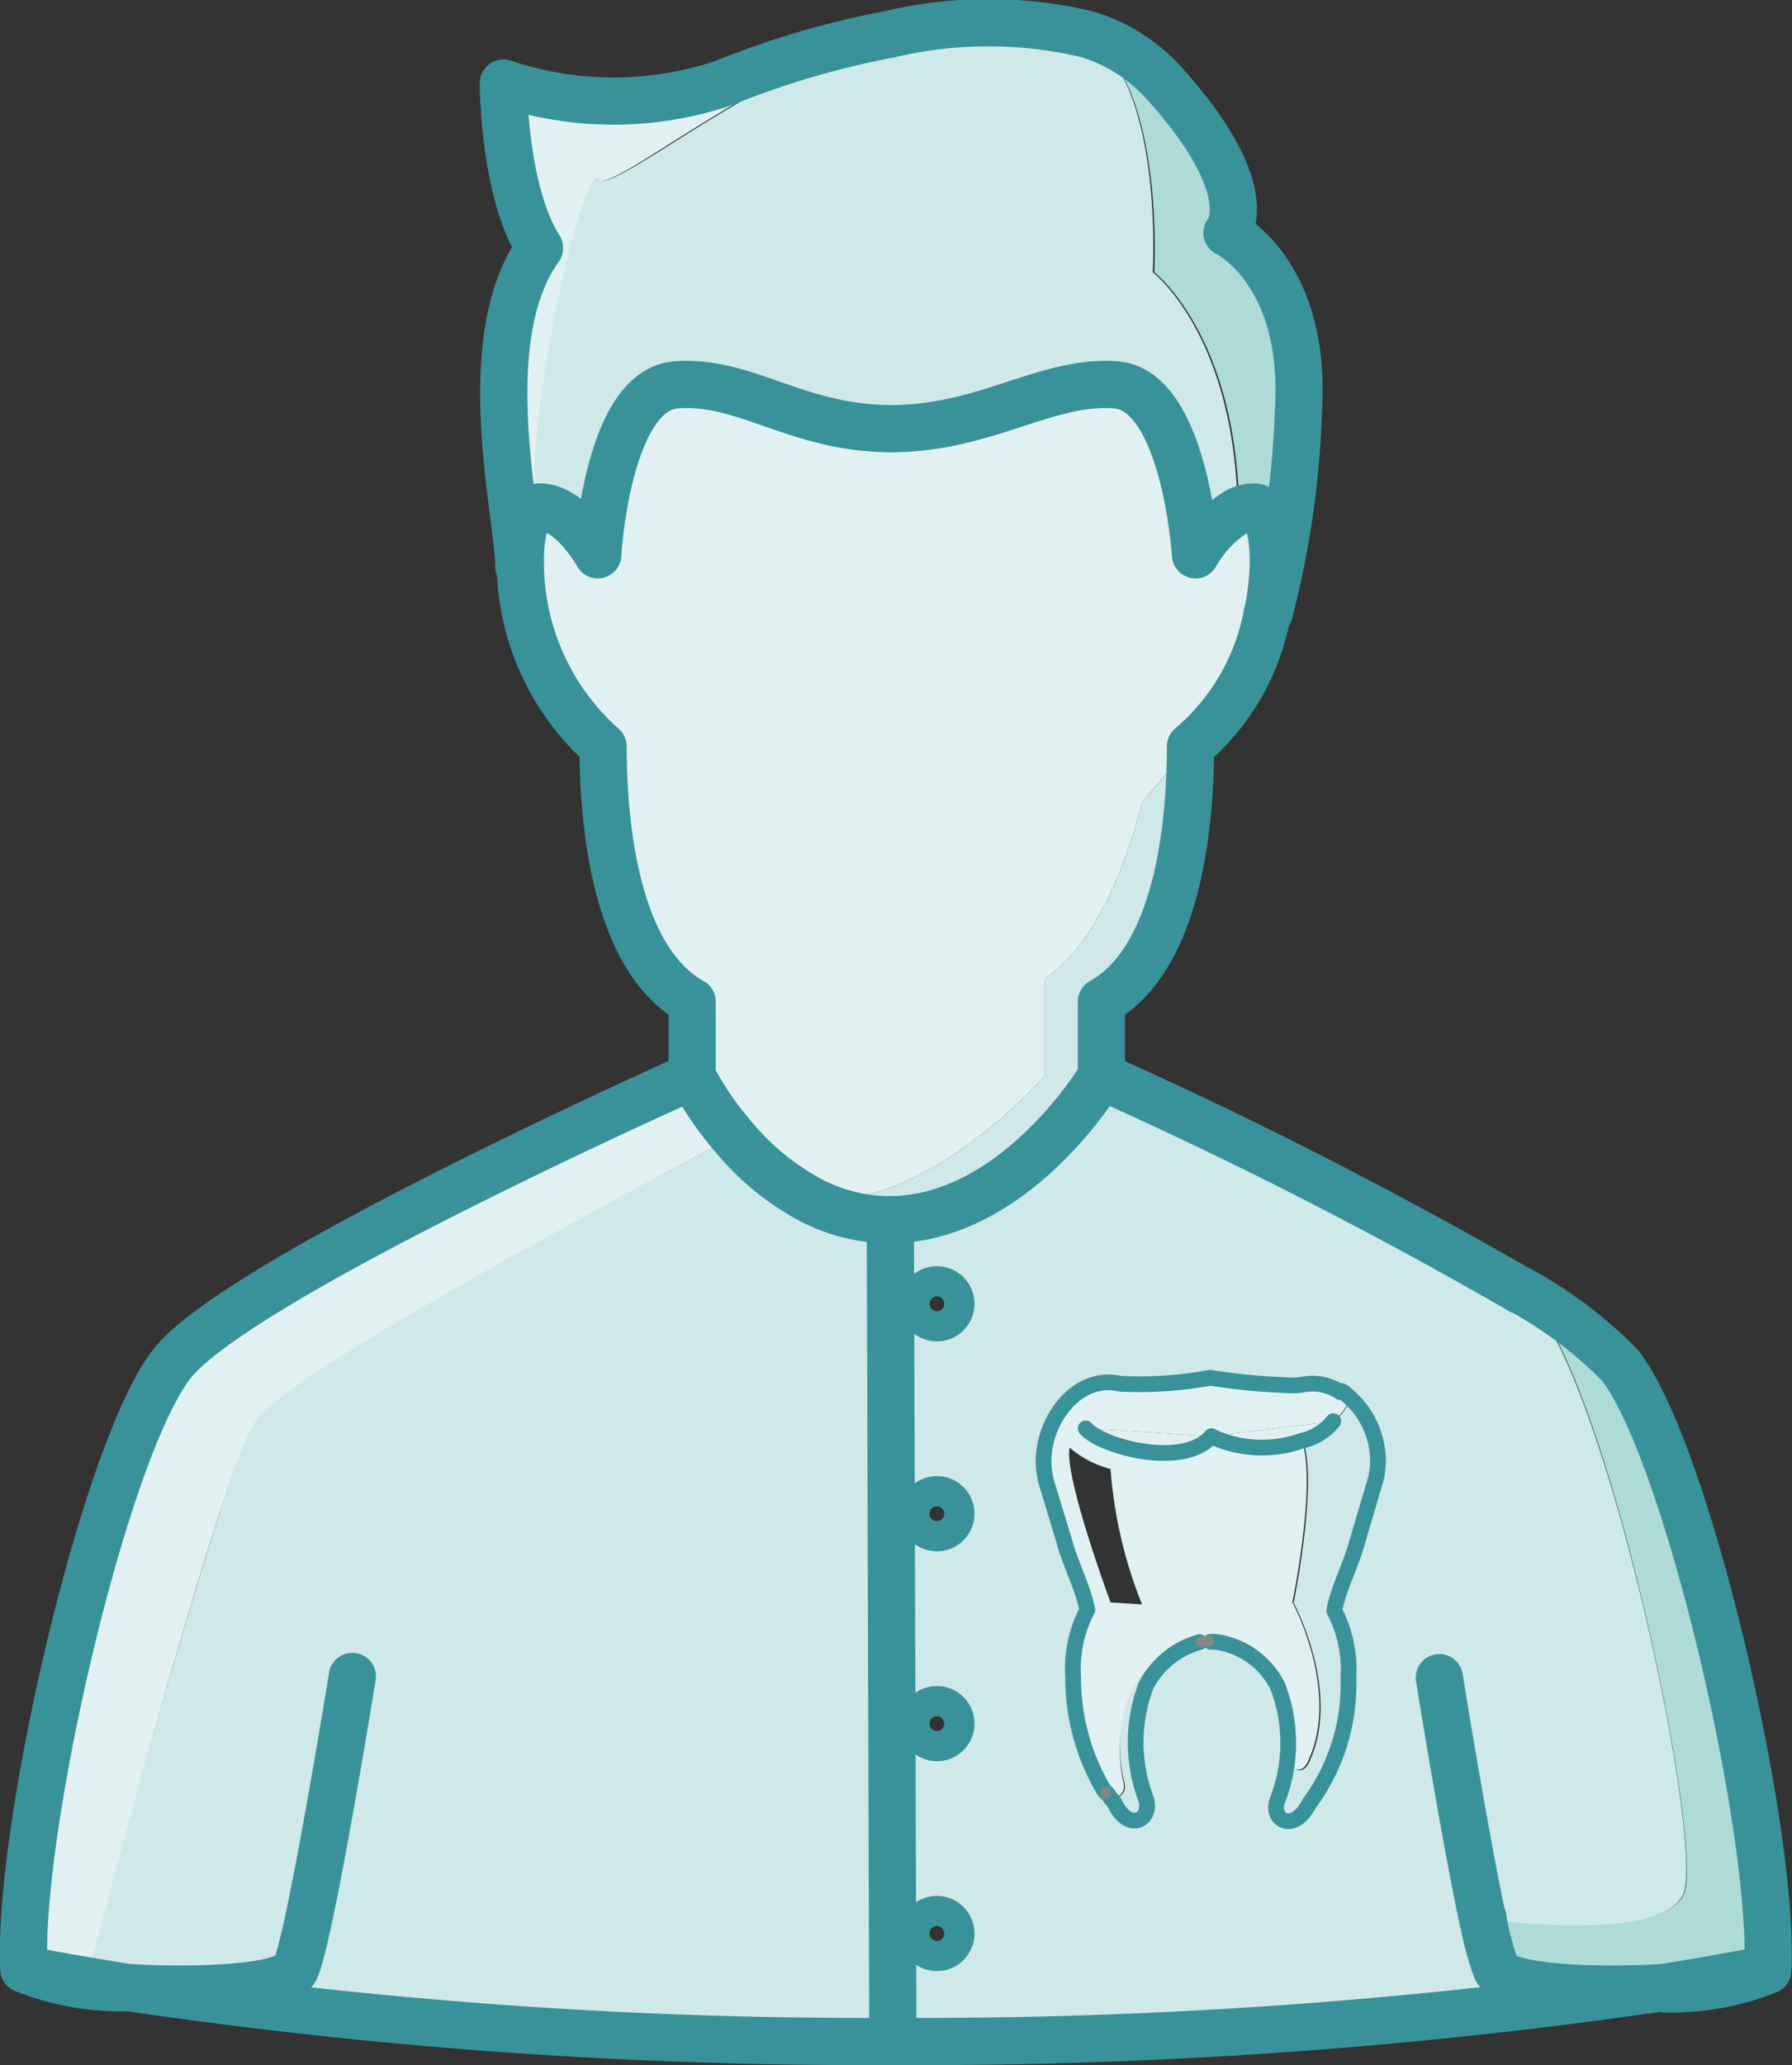 <svg xmlns="http://www.w3.org/2000/svg" viewBox="0 0 56.96 65.62"><rect x="0" y="0" width="56.96" height="65.62" fill="#333333" stroke="none"/><defs><style>.cls-1{fill:#cfe8e9;}.cls-2{fill:#e1f1f1;}.cls-3{fill:#aedad8;}.cls-4,.cls-5,.cls-6,.cls-7{fill:none;stroke-linecap:round;stroke-linejoin:round;}.cls-4,.cls-5,.cls-6{stroke:#399299;}.cls-4{stroke-width:1.5px;}.cls-5{stroke-width:1.43px;}.cls-6{stroke-width:0.5px;}.cls-7{stroke:#868686;stroke-width:0.32px;}</style></defs><title>exp-icon</title><g id="Слой_2" data-name="Слой 2"><g id="Слой_2-2" data-name="Слой 2"><path class="cls-1" d="M28.33,64.87A160.83,160.83,0,0,1,4.1,63.16H4l-1.3-.22S7,46.92,8.09,45.16s15.18-9,15.18-9a8.23,8.23,0,0,0,2.33,1.94,5.49,5.49,0,0,0,2.65.69Z"/><path class="cls-2" d="M.76,62.57C.53,58.21,3.32,46.06,5.47,43.33S22,34.2,22,34.2a10.13,10.13,0,0,0,1.32,1.93s-14,7.27-15.18,9S2.74,62.94,2.74,62.94C1.44,62.72.76,62.57.76,62.57Z"/><path class="cls-2" d="M39.86,16.11c.56,0,.81,1.56.43,3.37a0,0,0,0,0,0,0,7.25,7.25,0,0,1-2.44,4.22L36.3,25.49s-.94,4.23-3.1,5.62V34.2s-3.91,4.48-7.6,3.87a8.23,8.23,0,0,1-2.33-1.94A10.13,10.13,0,0,1,22,34.2V31.83c-2.42-1.35-2.83-5.58-2.83-8.11A7.81,7.81,0,0,1,16.49,18c0-1.1.22-1.88.61-1.88,1,0,1.85,1.52,1.85,1.52s.34-5.24,2.54-5.4,3.8,1.39,6.84,1.39,4.94-1.56,7.14-1.39S38,17.63,38,17.63a3.84,3.84,0,0,1,1.34-1.39A1.18,1.18,0,0,1,39.86,16.11Z"/><path class="cls-2" d="M16.49,18c0-1.61-1.43-7.22.66-10.12C16,6.07,16,2.64,16,2.64a11,11,0,0,0,7,0,27.73,27.73,0,0,1,5.27-1.55v0C23.87,2.29,19.45,6.18,19,5.7s-2.43,8.5-1.86,10.41C16.71,16.11,16.46,16.89,16.49,18Z"/><path class="cls-1" d="M17.1,16.11C16.53,14.2,18.48,5.21,19,5.7s4.91-3.41,9.29-4.57v0a13.6,13.6,0,0,1,6.29,0C37,2.67,36.64,8.65,36.64,8.65s2.62,2,2.7,7.59A3.84,3.84,0,0,0,38,17.63s-.33-5.24-2.53-5.4-4.1,1.39-7.14,1.39-4.64-1.56-6.84-1.39S19,17.63,19,17.63,18.11,16.11,17.1,16.11Z"/><path class="cls-1" d="M35.66,54.59a3,3,0,0,1,2.47-2.41,2.73,2.73,0,0,0-1.71,1.4,5.11,5.11,0,0,0,0,3.57c.23.64-.53,1.13-1,.13a3.45,3.45,0,0,1-.23-.3c.23.31.7.07.53-.41A5.28,5.28,0,0,1,35.66,54.59Z"/><path class="cls-2" d="M38.5,45.64l3.91-.48a1.75,1.75,0,0,1-1,.62A3.78,3.78,0,0,1,38.5,45.64Z"/><path class="cls-2" d="M34.51,45.39l4,.25C37.6,46.68,35,46,34.51,45.39Z"/><path class="cls-1" d="M43.8,46.44a2.43,2.43,0,0,1-.13.76L43.14,49c-.2.74-.59,1.45-.73,2.18a4,4,0,0,1,.45,2.12,6.35,6.35,0,0,1-1.24,4c-.51,1-1.28.51-1-.13a5.34,5.34,0,0,0,.31-1.44c0,.42.41.74.65.33,1.11-2.22-.46-5.13-.46-5.13s.78-3.79.3-5.13a1.75,1.75,0,0,0,1-.62c.29-.31.57-.63.39-.84A2.74,2.74,0,0,1,43.8,46.44Z"/><path class="cls-2" d="M42.8,44.32c.18.21-.1.53-.39.84l-3.91.48-4-.25c.5.58,3.09,1.29,4,.25a3.78,3.78,0,0,0,2.88.14c.48,1.34-.3,5.13-.3,5.13s1.57,2.91.46,5.13c-.24.41-.65.09-.65-.33a5.31,5.31,0,0,0-.32-2.13,2.58,2.58,0,0,0-2-1.43h-.2a.75.75,0,0,0-.21,0h0a3,3,0,0,0-2.47,2.41,5.28,5.28,0,0,0,0,2c.17.48-.3.72-.53.41a.21.21,0,0,0,0-.06,7,7,0,0,1-1-3.64,4,4,0,0,1,.45-2.12c-.14-.73-.53-1.44-.73-2.18l-.54-1.78a2.74,2.74,0,0,1-.12-.76c0-1.37,1.1-2.78,2.43-2.47a12.41,12.41,0,0,0,2.87-.19,19,19,0,0,0,2.34.23,2.6,2.6,0,0,0,.53,0,1.61,1.61,0,0,1,1.27.23A.61.61,0,0,1,42.8,44.32Zm-7.5,6.6,1,.06a14.33,14.33,0,0,1-1-4.3A3.23,3.23,0,0,1,34,46C33.81,46.9,35.3,50.92,35.3,50.92Z"/><path class="cls-3" d="M51.48,43.33c2.15,2.73,4.94,14.88,4.71,19.24,0,0-1.14.25-3.29.59h0c-2.32.13-5,0-5.29-.59A9.33,9.33,0,0,1,47.14,61c.28,0,5.63.7,6.37-.78S50.92,42.82,48.34,41A13.67,13.67,0,0,1,51.48,43.33Z"/><path class="cls-1" d="M47.14,61a9.33,9.33,0,0,0,.42,1.61c.27.58,3,.72,5.29.59a163.51,163.51,0,0,1-24.52,1.71l-.08-26.11c3.92,0,6.59-4.28,6.75-4.55h0A147.08,147.08,0,0,1,48.32,41h0c2.58,1.86,5.93,17.69,5.17,19.22S47.42,61,47.14,61ZM43.67,47.2a2.43,2.43,0,0,0,.13-.76,2.74,2.74,0,0,0-1-2.12.61.61,0,0,0-.16-.12A1.61,1.61,0,0,0,41.37,44a2.6,2.6,0,0,1-.53,0,19,19,0,0,1-2.34-.23,12.41,12.41,0,0,1-2.87.19c-1.33-.31-2.43,1.1-2.43,2.47a2.74,2.74,0,0,0,.12.76L33.86,49c.2.74.59,1.45.73,2.18a4,4,0,0,0-.45,2.12,7,7,0,0,0,1,3.64.21.21,0,0,1,0,.06,3.45,3.45,0,0,0,.23.3c.51,1,1.27.51,1-.13a5.11,5.11,0,0,1,0-3.57,2.73,2.73,0,0,1,1.71-1.4h0a.75.75,0,0,1,.21,0h.2a2.58,2.58,0,0,1,2,1.43,5.05,5.05,0,0,1,0,3.57c-.24.64.53,1.13,1,.13a6.35,6.35,0,0,0,1.24-4,4,4,0,0,0-.45-2.12c.14-.73.53-1.44.73-2.18ZM30.26,41.43a.47.47,0,0,0-.48-.48.48.48,0,0,0-.48.48.49.49,0,0,0,.48.48A.48.48,0,0,0,30.26,41.43Zm0,6.67a.47.47,0,0,0-.48-.48.48.48,0,0,0-.48.48.49.49,0,0,0,.48.48A.48.48,0,0,0,30.26,48.1Zm0,6.67a.47.47,0,0,0-.48-.48.48.48,0,0,0-.48.48.49.49,0,0,0,.48.48A.48.48,0,0,0,30.26,54.77Zm0,6.67a.47.47,0,0,0-.48-.48.48.48,0,0,0-.48.48.49.49,0,0,0,.48.48A.48.48,0,0,0,30.26,61.44Z"/><path class="cls-3" d="M39,7.4s2.56,1.22,2.27,5.7a29.25,29.25,0,0,1-.93,6.38c.38-1.81.13-3.37-.43-3.37a1.18,1.18,0,0,0-.52.13c-.08-5.58-2.7-7.59-2.7-7.59s.34-6-2.11-7.51A5.39,5.39,0,0,1,37,2.64C40.12,6.12,39,7.4,39,7.4Z"/><path class="cls-1" d="M35,34.21c-.16.27-2.83,4.55-6.75,4.55a5.49,5.49,0,0,1-2.65-.69c3.69.61,7.6-3.87,7.6-3.87V31.11c2.16-1.39,3.1-5.62,3.1-5.62l1.54-1.77c0,2.53-.41,6.76-2.83,8.11V34.2h0Z"/><path class="cls-4" d="M35,34.21c-.16.27-2.83,4.55-6.75,4.55"/><path class="cls-4" d="M40.28,19.5a7.25,7.25,0,0,1-2.44,4.22c0,2.53-.41,6.76-2.83,8.11V34.2h0"/><path class="cls-4" d="M28.33,13.62c3,0,4.94-1.56,7.14-1.39S38,17.63,38,17.63a3.84,3.84,0,0,1,1.34-1.39,1.18,1.18,0,0,1,.52-.13c.56,0,.81,1.56.43,3.37"/><path class="cls-4" d="M28.33,13.62c-3,0-4.64-1.56-6.84-1.39S19,17.63,19,17.63s-.84-1.52-1.85-1.52c-.39,0-.64.78-.61,1.88a7.81,7.81,0,0,0,2.63,5.73c0,2.53.41,6.76,2.83,8.11V34.2a10.13,10.13,0,0,0,1.32,1.93,8.23,8.23,0,0,0,2.33,1.94,5.49,5.49,0,0,0,2.65.69l.08,26.11"/><path class="cls-4" d="M16.49,18c0-1.61-1.43-7.22.66-10.12C16,6.07,16,2.64,16,2.64a11,11,0,0,0,7,0,27.73,27.73,0,0,1,5.27-1.55,13.6,13.6,0,0,1,6.29,0A5.39,5.39,0,0,1,37,2.64c3.14,3.48,2,4.76,2,4.76s2.56,1.22,2.27,5.7a29.25,29.25,0,0,1-.93,6.38,0,0,0,0,0,0,0"/><path class="cls-4" d="M4.1,63.16c2.32.13,5,0,5.29-.59.47-1,1.81-9.3,1.81-9.3"/><path class="cls-4" d="M22,34.2S7.62,40.6,5.47,43.33.53,58.21.76,62.57A8.22,8.22,0,0,0,4,63.16"/><path class="cls-4" d="M47.13,61c-.58-2.7-1.38-7.69-1.38-7.69"/><path class="cls-4" d="M52.85,63.16c-2.32.13-5,0-5.29-.59A9.33,9.33,0,0,1,47.14,61"/><path class="cls-4" d="M48.34,41a13.67,13.67,0,0,1,3.14,2.37c2.15,2.73,4.94,14.88,4.71,19.24a8.29,8.29,0,0,1-3.29.59"/><path class="cls-4" d="M35,34.2h0A147.08,147.08,0,0,1,48.32,41"/><path class="cls-4" d="M.76,62.57s.68.15,2,.37l1.3.22H4.1a160.83,160.83,0,0,0,24.23,1.71,163.51,163.51,0,0,0,24.52-1.71h0c2.15-.34,3.29-.59,3.29-.59"/><circle class="cls-5" cx="29.78" cy="41.43" r="0.48"/><circle class="cls-5" cx="29.78" cy="61.44" r="0.48"/><circle class="cls-5" cx="29.78" cy="54.77" r="0.48"/><circle class="cls-5" cx="29.78" cy="48.1" r="0.48"/><path class="cls-6" d="M42.64,44.2a.61.61,0,0,1,.16.12,2.74,2.74,0,0,1,1,2.12,2.43,2.43,0,0,1-.13.76L43.14,49c-.2.74-.59,1.45-.73,2.18a4,4,0,0,1,.45,2.12,6.35,6.35,0,0,1-1.24,4c-.51,1-1.28.51-1-.13a5.05,5.05,0,0,0,0-3.57,2.58,2.58,0,0,0-2-1.43h-.14"/><path class="cls-6" d="M35.11,56.92a7,7,0,0,1-1-3.64,4,4,0,0,1,.45-2.12c-.14-.73-.53-1.44-.73-2.18l-.54-1.78a2.74,2.74,0,0,1-.12-.76c0-1.37,1.1-2.78,2.43-2.47a12.41,12.41,0,0,0,2.87-.19,19,19,0,0,0,2.34.23,2.6,2.6,0,0,0,.53,0,1.61,1.61,0,0,1,1.27.23"/><path class="cls-6" d="M38.13,52.18a2.73,2.73,0,0,0-1.71,1.4,5.11,5.11,0,0,0,0,3.57c.23.64-.53,1.13-1,.13a3.45,3.45,0,0,1-.23-.3"/><path class="cls-7" d="M38.38,52.16a.75.75,0,0,0-.21,0"/><path class="cls-6" d="M34.51,45.39c.5.58,3.09,1.29,4,.25"/><path class="cls-6" d="M38.5,45.64a3.78,3.78,0,0,0,2.88.14,1.75,1.75,0,0,0,1-.62"/><path class="cls-7" d="M35.15,57a.21.21,0,0,0,0-.06"/><path class="cls-7" d="M38.17,52.18h0"/><path class="cls-7" d="M38.44,52.15h-.06"/><line class="cls-4" x1="47.14" y1="60.96" x2="47.13" y2="60.96"/><path class="cls-4" d="M48.32,41h0"/></g></g></svg>